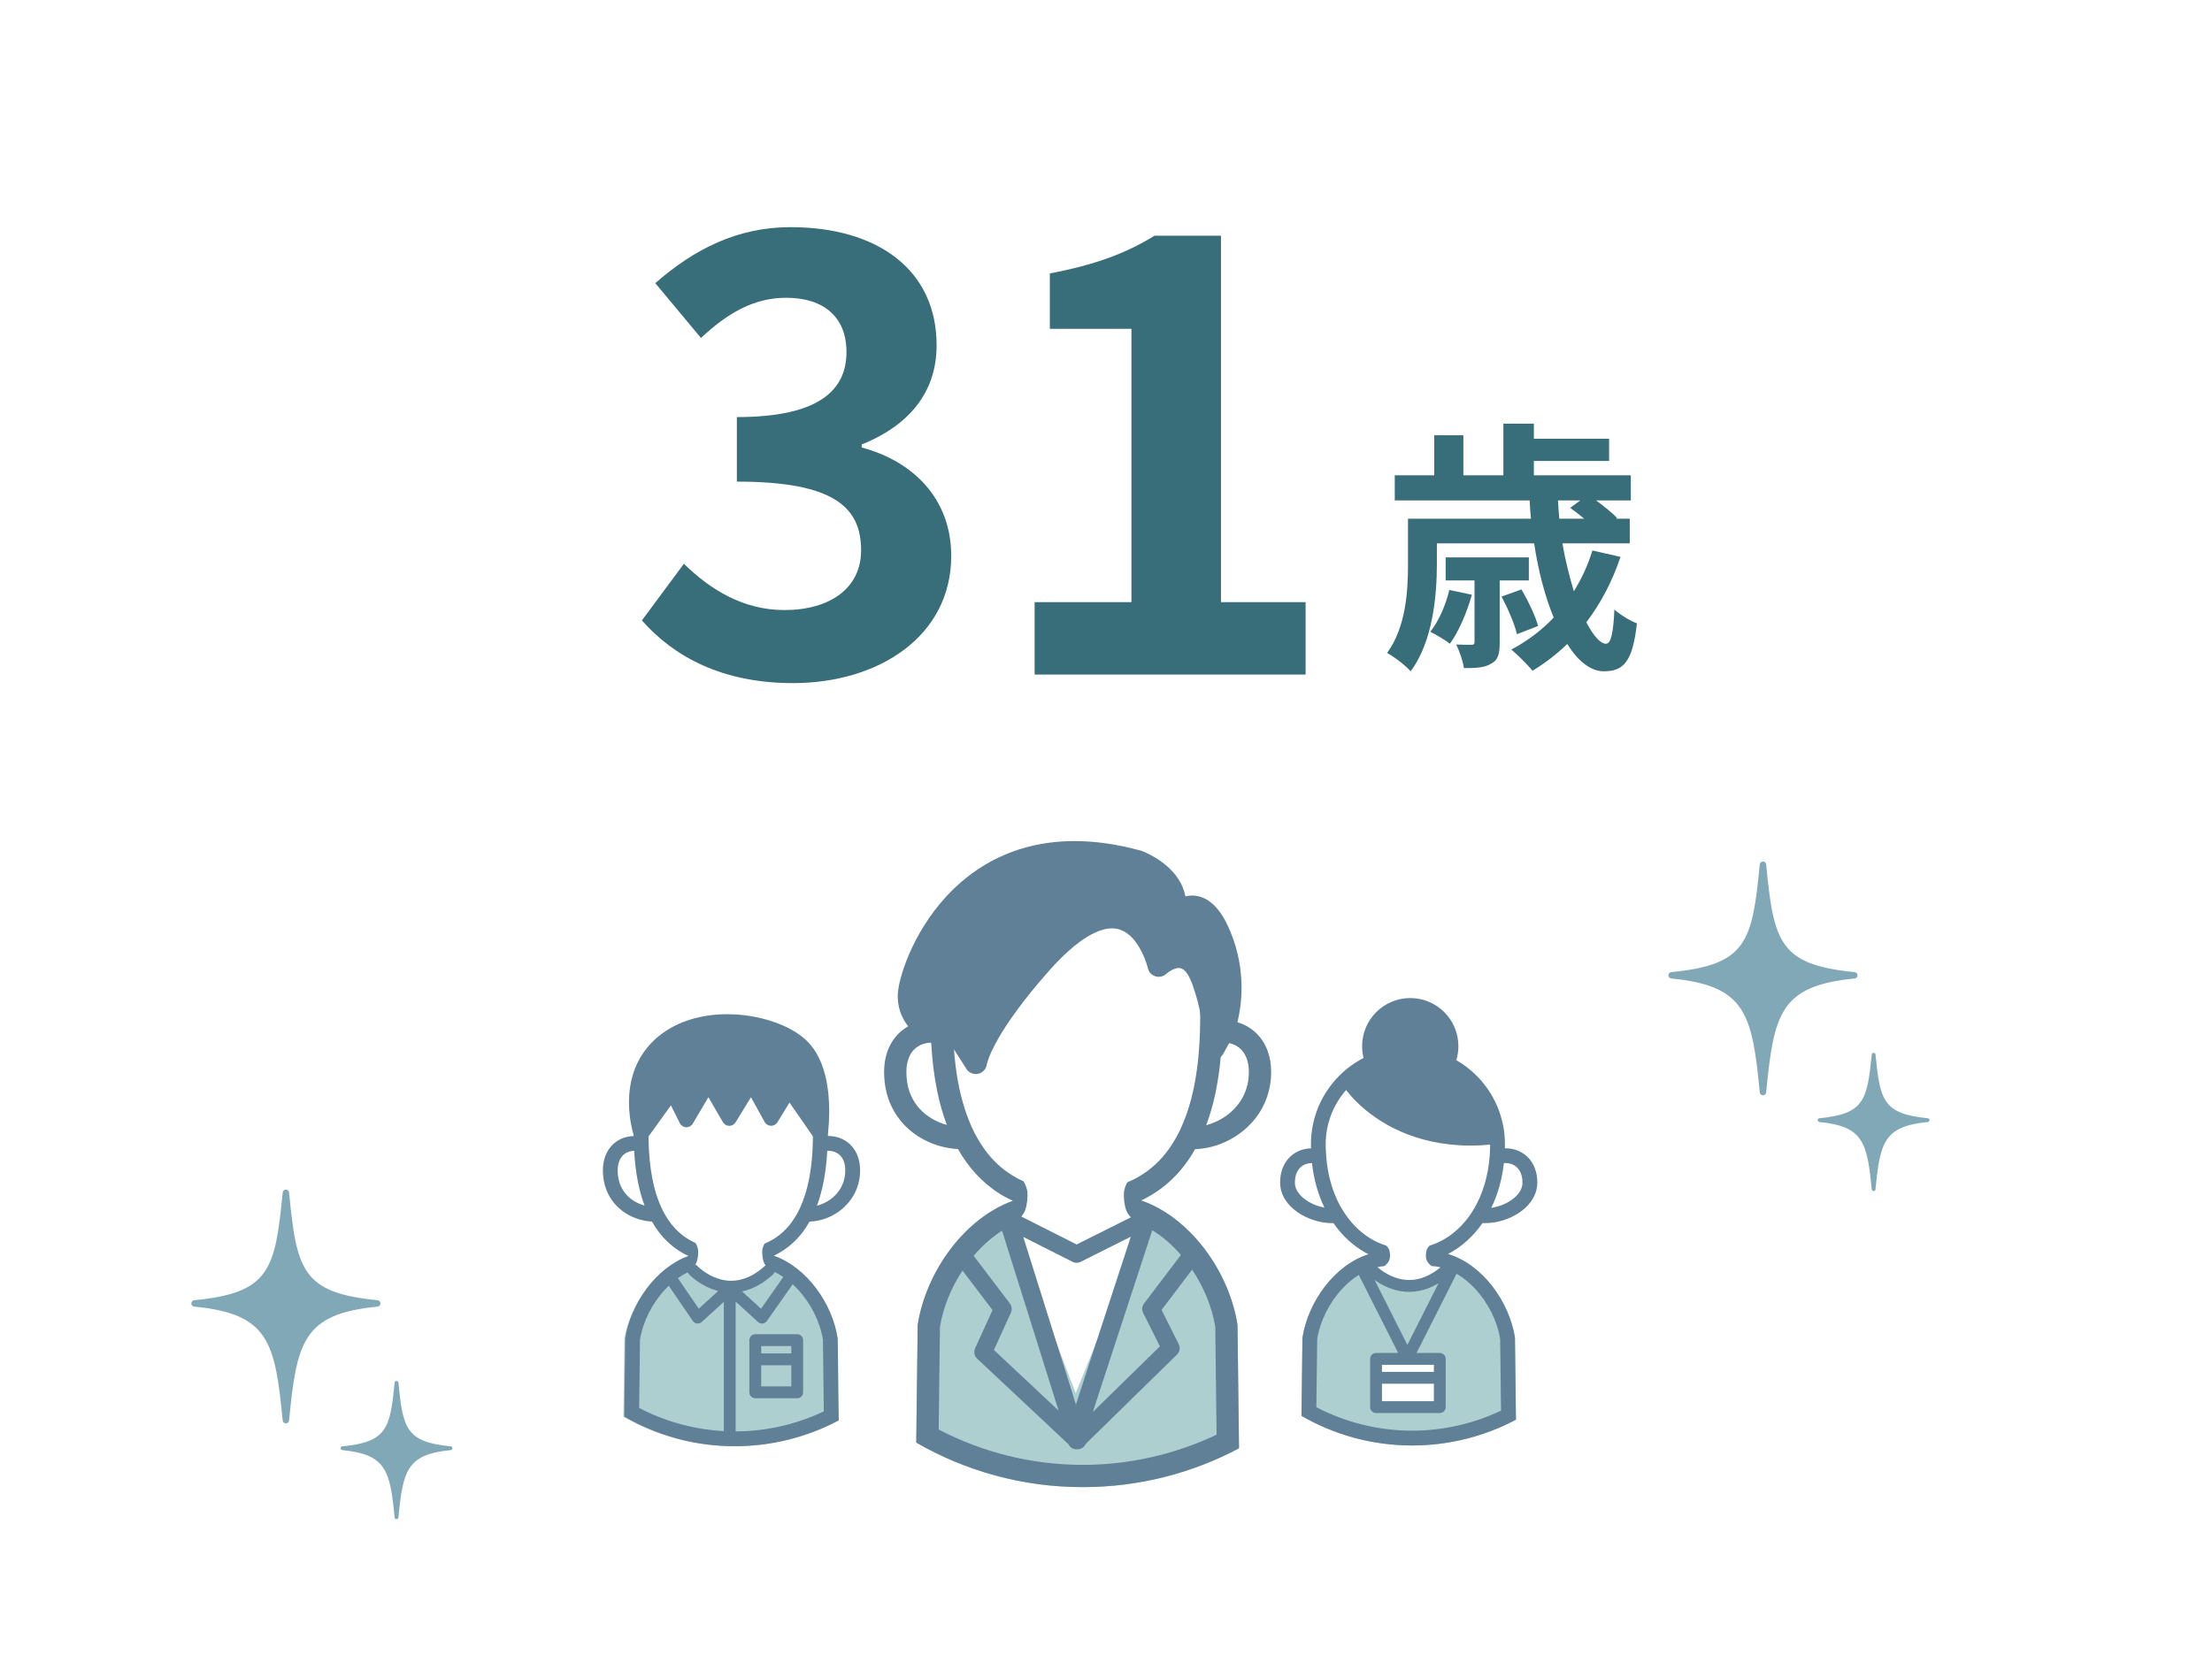 <?xml version="1.0" encoding="UTF-8"?>
<svg id="a" data-name="レイヤー 1" xmlns="http://www.w3.org/2000/svg" viewBox="0 0 2057.23 1539.57">
  <g>
    <path d="m1507.12,518.05c-7.64,22.91-18.48,43.37-31.79,60.86,6.65,12.57,13.06,19.96,18.23,19.96,4.68,0,6.9-9.86,7.88-31.79,5.67,4.93,14.29,10.35,20.94,12.81-3.94,35.97-12.57,44.6-30.8,44.6-12.32,0-24.15-9.61-34-25.38-9.86,9.61-20.94,17.99-32.28,24.89-4.19-5.18-14.04-15.03-19.71-19.71,14.78-7.88,28.09-17.74,39.42-29.81-8.13-19.46-14.29-43.37-18.23-68.99h-90.43v19.46c0,29.57-3.94,72.2-24.39,99.54-4.43-5.17-16.02-14.04-21.93-17,17.74-24.39,19.47-58.15,19.47-82.79v-42.13h114.33c-.49-5.67-.99-11.33-1.23-17h-125.42v-23.41h36.71v-37.21h27.1v37.21h37.21v-48.05h28.34v14.04h69.98v20.7h-69.98v13.3h90.18v23.41h-32.28c7.39,5.42,15.03,11.58,19.47,16.26l-.99.74h12.81v22.92h-62.59c2.71,16.26,6.65,31.29,10.6,44.6,7.15-11.58,13.06-24.15,17.25-37.95l26.12,5.91Zm-138.23,35.23c-4.68,16.75-12.32,34.5-20.45,45.58-3.94-3.2-13.06-8.62-18.23-11.09,8.13-10.35,14.29-24.89,17.74-38.93l20.94,4.44Zm25.87-13.31v57.66c0,10.35-1.23,16.26-7.88,19.71-6.16,3.94-14.54,4.19-25.38,4.19-.99-6.9-4.19-15.77-7.15-21.93,6.41.25,12.32.25,14.04.25,2.46,0,2.96-.74,2.96-2.96v-56.92h-26.86v-21.44h77.37v21.44h-27.1Zm16.02,50.02c-1.97-9.12-8.38-23.9-14.29-34.99l18.48-6.65c6.16,10.35,13.06,24.89,15.52,34l-19.71,7.64Zm38.19-124.43c.25,5.67.74,11.33,1.23,17h23.16c-4.44-3.7-9.12-7.39-13.06-10.1l9.36-6.9h-20.7Z" style="fill: #386d7a;"/>
    <g>
      <path d="m596.97,577.16l39.08-52.67c24.92,24.35,55.5,43.04,93.44,43.04,42.47,0,71.36-20.39,71.36-55.5,0-39.64-24.35-63.99-115.53-63.99v-60.03c77.02,0,101.94-25.48,101.94-60.6,0-31.71-20.39-50.4-56.07-50.4-30.01,0-54.37,14.16-79.28,37.38l-42.47-50.97c36.24-31.71,76.45-52.1,125.72-52.1,80.98,0,135.92,39.64,135.92,109.87,0,44.17-26.05,74.75-69.66,92.31v2.83c47,12.46,83.25,47,83.25,100.8,0,74.75-67.39,118.36-147.24,118.36-66.26,0-111-24.92-140.45-58.33Z" style="fill: #386d7a;"/>
      <path d="m962.24,560.17h90.04v-254.28h-75.89v-51.53c41.91-7.93,70.79-18.69,97.41-35.11h61.73v340.92h78.72v67.39h-252.01v-67.39Z" style="fill: #386d7a;"/>
    </g>
  </g>
  <g>
    <path d="m721.32,1175.2l-24.11,16.75c-9.28,6.45-21.5,6.78-31.12.84l-29.57-18.26c-27.38,12.96-51.34,40.56-55.84,70.66l-.9,72.7c30.3,17.47,65.42,27.52,102.91,27.52,34.9,0,67.75-8.7,96.57-23.99l-.93-76.23c-4.52-30.25-29.45-57.15-57.02-69.99Z" style="fill: #aecfd0;"/>
    <path d="m698.55,1242.82c-1.03,1.03-1.61,2.44-1.61,3.89v48.56c0,1.45.59,2.87,1.61,3.89,1.03,1.03,2.44,1.61,3.89,1.61h38.99c1.45,0,2.87-.59,3.89-1.61,1.03-1.03,1.61-2.44,1.61-3.89v-48.56c0-1.45-.59-2.87-1.61-3.89-1.03-1.03-2.44-1.61-3.89-1.61h-38.99c-1.45,0-2.87.59-3.89,1.61Zm9.4,27.27h27.98v19.68s-27.98,0-27.98,0v-19.68Zm0-17.87h27.98v6.86h-27.98v-6.86Z" style="fill: #5f8097;"/>
    <path d="m786.73,1061.57c-4.88-3.22-10.65-4.79-16.59-4.78h-.33c0-.59.02-1.17.02-1.76,0-12.09-1.52-23.74-4.89-34.5-2.53-8.07-6.1-15.64-10.85-22.45-7.11-10.22-16.91-18.67-29.35-24.42-12.44-5.76-27.45-8.86-45.14-8.86-16.06,0-29.83,2.44-41.48,7.03-8.73,3.44-16.26,8.11-22.55,13.77-9.45,8.49-16.06,19.17-20.22,31.01-4.18,11.85-5.98,24.87-5.98,38.42,0,.61.01,1.2.02,1.81-3.58.12-7.07.78-10.34,2.06-5.4,2.12-10.14,5.94-13.37,11.11-3.25,5.17-4.97,11.57-4.96,18.75h0c0,7.97,1.65,15.11,4.54,21.21,4.34,9.17,11.38,15.86,19.16,20.17,7.02,3.88,14.65,5.91,21.95,6.29,6.32,11.14,14.74,20.63,25.62,27.52,2.61,1.66,5.39,3.11,8.26,4.45-30.31,10.95-53.96,44.51-58.78,76.79l-.9,72.7c30.3,17.47,65.42,27.52,102.91,27.52,34.9,0,67.75-8.7,96.57-23.99l-.93-76.23c-4.86-32.53-28.83-66.35-59.47-77.04,1.13-.54,2.26-1.07,3.35-1.66,8.97-4.83,16.48-11.32,22.58-19.02,2.73-3.44,5.15-7.15,7.34-11.03,5.13-.14,10.38-1.17,15.47-3.1,8.16-3.1,15.95-8.41,21.83-15.94,5.87-7.5,9.71-17.32,9.69-28.65h0c0-4.79-.76-9.22-2.23-13.19-2.2-5.95-6.07-10.81-10.96-14.01Zm-17.36,56.09c-3.07,1.82-6.35,3.15-9.59,3.99,1.87-5,3.45-10.21,4.75-15.61,2.67-11.13,4.2-23.07,4.87-35.49h.73c2.36,0,4.51.41,6.38,1.15,2.82,1.13,5.06,2.93,6.77,5.63,1.69,2.7,2.85,6.4,2.86,11.44h0c0,5.53-1.2,10.28-3.19,14.43-2.99,6.21-7.9,11.11-13.58,14.48Zm-172.45,3.03c-6-2.07-11.62-5.72-15.68-10.89-4.05-5.19-6.73-11.89-6.76-21.05h0c0-3.35.53-6.12,1.37-8.39,1.28-3.4,3.2-5.69,5.63-7.31,2.27-1.49,5.08-2.35,8.32-2.47.58,10.47,1.77,20.58,3.74,30.17,1.49,7.24,3.47,14.14,5.92,20.7-.85-.23-1.71-.47-2.55-.77Zm42.68,62.9c.25.64.61,1.25,1.11,1.78.23.24,4.14,4.4,10.94,8.61,3.4,2.1,7.53,4.22,12.3,5.83,1.29.43,2.63.82,4.01,1.17l-18.08,16.47-19.42-28.41c2.99-2.13,6.05-3.94,9.15-5.44Zm-44.39,62.75c2.7-16.69,11.16-33.69,23.31-46.76,1.12-1.21,2.27-2.35,3.43-3.46l22.4,32.77c.9,1.32,2.32,2.18,3.91,2.36,1.58.18,3.17-.33,4.35-1.4l20.56-18.72v120.23c-27.47-1.48-54.37-8.83-78.73-21.55l.78-63.46Zm146.85-46.76c12.15,13.07,20.61,30.07,23.31,46.76l.81,66.66c-25.49,12.13-53.66,18.54-82.01,18.64v-120.78l20.85,18.99c1.16,1.06,2.75,1.57,4.31,1.4,1.56-.17,3-1.02,3.9-2.31l23.97-34.19c1.65,1.51,3.28,3.12,4.86,4.83Zm-34.25,17.92l-17.66-16.09c2.85-.61,5.75-1.48,8.7-2.68,6.56-2.67,13.31-6.9,20.06-13.05.73-.66,1.21-1.48,1.5-2.35,2.75,1.29,5.46,2.83,8.12,4.61l-20.72,29.56Zm1.88-45.43c.34,1.42.8,2.74,1.42,3.79.3.5.58.93.88,1.34-.16.12-.32.22-.47.35-.76.69-1.51,1.34-2.26,1.97-1,.84-1.98,1.6-2.96,2.33-4.03,3.02-7.91,5.19-11.59,6.69-5.25,2.13-10.13,2.96-14.68,2.96-4.54,0-8.76-.84-12.57-2.12-5.71-1.92-10.48-4.86-13.78-7.31-.08-.06-.15-.12-.24-.18-1.1-.83-2.03-1.59-2.76-2.23-.28-.25-.54-.48-.77-.68-.42-.39-.73-.69-.93-.88l-.21-.21-.04-.04h0c-.58-.62-1.28-1.05-2.02-1.34.13-.21.26-.41.4-.64.67-1.13,1.15-2.58,1.49-4.12.44-1.97.65-4.09.71-5.88.01-.4.02-.78.02-1.14,0-1.24-.09-2.24-.21-2.77-.61-2.54-1.45-4.34-2.32-5.63-1.35-.61-2.66-1.25-3.92-1.93-7.26-3.92-13.28-9.1-18.34-15.46-.62-.78-1.2-1.6-1.79-2.41-1.42-1.96-2.76-4.02-4.02-6.18-.13-.23-.26-.47-.39-.7-1.25-2.2-2.44-4.48-3.52-6.88-.49-1.08-.94-2.19-1.39-3.31-2.11-5.17-3.89-10.71-5.32-16.62-2.4-9.91-3.85-20.79-4.52-32.27-.13-2.27-.24-4.56-.31-6.88-.07-2.27-.11-4.57-.13-6.88,0-.59-.02-1.17-.02-1.76,0-10.96,1.31-21.27,4.09-30.45,2.08-6.89,4.98-13.15,8.76-18.68,5.68-8.28,13.31-14.97,23.64-19.75,10.33-4.77,23.47-7.59,39.98-7.59,14.3,0,26.14,2.22,35.82,6.06,7.27,2.89,13.34,6.68,18.44,11.22,7.64,6.82,13.14,15.38,16.8,25.4,3.65,10.01,5.41,21.48,5.41,33.78,0,.59-.01,1.17-.02,1.76-.01,2.31-.06,4.61-.13,6.88-.16,5.1-.45,10.1-.9,14.96-.63,6.73-1.54,13.22-2.8,19.37-.97,4.77-2.16,9.34-3.54,13.68-1.24,3.89-2.67,7.56-4.25,11.07-.29.63-.54,1.3-.84,1.92-.82,1.71-1.7,3.35-2.6,4.96-.09.16-.19.32-.28.48-.79,1.38-1.62,2.73-2.48,4.03-.53.8-1.06,1.61-1.62,2.38-4.59,6.36-10.06,11.66-16.61,15.81-2.77,1.75-5.77,3.29-8.98,4.63-.72,1.23-1.41,2.84-1.92,4.99-.14.58-.23,1.72-.21,3.14,0,.12,0,.24,0,.36.04,1.98.26,4.41.79,6.62Z" style="fill: #5f8097;"/>
    <path d="m761.47,983.8c-2.7-5.44-6.15-10.58-10.58-15.01-7.8-7.76-18.91-13.9-31.83-18.31-12.92-4.39-27.68-6.97-42.75-6.97-11.29,0-22.75,1.46-33.71,4.78-10.95,3.32-21.4,8.54-30.49,16.06-10.87,8.98-17.76,19.68-21.8,30.39-4.05,10.72-5.34,21.42-5.34,30.82.02,17.95,4.65,31.27,4.79,31.72.84,2.43,2.97,4.19,5.51,4.56,2.54.37,5.08-.71,6.58-2.79l22.11-30.74,8.3,16.55c1.13,2.26,3.4,3.71,5.92,3.79,2.52.08,4.88-1.21,6.16-3.38l14.48-24.58,13.5,23.25c1.21,2.09,3.46,3.4,5.87,3.43,2.41.03,4.69-1.23,5.95-3.29l14.28-23.33,12.71,23.02c1.19,2.15,3.41,3.5,5.87,3.55,2.46.06,4.74-1.19,6.02-3.28l11.24-18.32,23.04,33.24c1.61,2.32,4.46,3.42,7.21,2.78,2.75-.64,4.83-2.88,5.25-5.68.03-.23,1.42-9.47,1.43-22.33,0-9.66-.78-21.36-3.63-32.93-1.43-5.78-3.38-11.54-6.08-16.99Z" style="fill: #5f8097;"/>
  </g>
  <g>
    <path d="m1068.28,1128.33l-67.87,167.79-64.75-169.8c-41.2,19.5-75.4,61.03-82.17,106.33l-1.35,109.4c45.6,26.3,98.45,41.42,154.87,41.42,52.51,0,101.95-13.09,145.32-36.1l-1.4-114.71c-6.8-45.52-41.15-85-82.65-104.32Z" style="fill: #aecfd0;"/>
    <path d="m1162.36,956.33c-7.34-4.84-16.03-7.21-24.96-7.2h-.49c0-.89.03-1.76.03-2.65,0-18.19-2.29-35.72-7.36-51.92-3.8-12.14-9.18-23.54-16.33-33.79-10.7-15.38-25.45-28.1-44.17-36.75-18.73-8.67-41.31-13.33-67.92-13.33-24.16,0-44.89,3.67-62.42,10.58-13.14,5.18-24.47,12.2-33.93,20.72-14.22,12.78-24.16,28.85-30.43,46.66-6.28,17.83-8.99,37.42-9,57.82,0,.91.02,1.81.03,2.72-5.38.18-10.64,1.17-15.56,3.11-8.13,3.18-15.26,8.94-20.13,16.72-4.89,7.78-7.48,17.42-7.47,28.22h0c0,12,2.48,22.74,6.83,31.91,6.53,13.8,17.13,23.87,28.84,30.35,10.57,5.84,22.04,8.9,33.03,9.46,9.5,16.76,22.18,31.05,38.56,41.41,3.93,2.49,8.1,4.69,12.43,6.7-45.62,16.48-81.2,66.98-88.46,115.56l-1.35,109.4c45.6,26.3,98.45,41.42,154.87,41.42,52.51,0,101.95-13.09,145.32-36.1l-1.4-114.71c-7.31-48.95-43.38-99.84-89.5-115.93,1.7-.81,3.41-1.61,5.05-2.5,13.5-7.27,24.8-17.04,33.98-28.62,4.11-5.18,7.75-10.75,11.05-16.59,7.73-.2,15.62-1.77,23.28-4.67,12.27-4.66,24-12.66,32.85-23.98,8.84-11.29,14.61-26.06,14.58-43.11h0c0-7.21-1.14-13.88-3.36-19.84-3.3-8.95-9.14-16.26-16.49-21.08Zm-26.12,84.41c-4.62,2.74-9.56,4.73-14.43,6.01,2.81-7.53,5.2-15.36,7.15-23.5,4.02-16.76,6.31-34.71,7.33-53.41h1.1c3.55,0,6.78.62,9.61,1.73,4.24,1.7,7.62,4.41,10.18,8.47,2.54,4.06,4.29,9.64,4.3,17.21h0c0,8.32-1.8,15.46-4.8,21.71-4.5,9.34-11.88,16.72-20.44,21.79Zm-259.51,4.56c-9.02-3.12-17.49-8.6-23.6-16.38-6.1-7.81-10.13-17.9-10.17-31.67h0c0-5.04.79-9.21,2.06-12.62,1.93-5.11,4.82-8.57,8.47-11,3.41-2.25,7.64-3.54,12.53-3.71.87,15.75,2.66,30.98,5.64,45.4,2.25,10.89,5.22,21.28,8.91,31.15-1.28-.34-2.57-.71-3.84-1.15Zm123.91,261.31l-48.97-155.89,45.98,23.2c2.29,1.15,4.95,1.16,7.24.01l46.8-23.42-51.06,156.1Zm-91.4-142.61c7.15-7.69,14.79-14.09,22.72-19.07l52.56,167.32-60.14-56.38,15.81-34.78c1.26-2.77.89-6.02-.94-8.44l-33.74-44.43c1.22-1.43,2.47-2.84,3.75-4.22Zm222.21,170.68c-38.68,18.39-81.44,28.07-124.45,28.07-46.7,0-92.77-11.33-134-32.87l1.18-95.5c2.91-18.01,10.3-36.25,20.98-52.38l27.91,36.74-16.22,35.69c-1.47,3.23-.72,7.04,1.88,9.47l84.97,79.66c.39.82.88,1.61,1.55,2.29,1.74,1.78,4.09,2.57,6.4,2.44,2.35.12,4.74-.72,6.47-2.57.67-.71,1.15-1.52,1.52-2.36l85.01-83.24c2.57-2.52,3.23-6.4,1.61-9.62l-15.96-31.92,28.41-37.41c10.98,16.34,18.57,34.9,21.53,53.22l1.22,100.31Zm-36.29-170.68c1.06,1.14,2.09,2.3,3.12,3.48l-34.3,45.17c-1.9,2.5-2.22,5.9-.81,8.72l15.57,31.13-62.41,61.11,55.33-169.15c8.21,5.06,16.13,11.6,23.51,19.54Zm-48.72-41.4c.51,2.13,1.2,4.12,2.13,5.7,1,1.69,1.84,2.88,3.27,4.11l-3.77,1.89-5.97,2.99-40.78,20.41-40.33-20.35-5.54-2.8-5.67-2.86c.99-1,1.71-2.03,2.51-3.39,1-1.7,1.72-3.88,2.24-6.19.66-2.97.98-6.15,1.06-8.85.02-.6.03-1.17.02-1.72,0-1.87-.13-3.38-.32-4.17-.92-3.82-2.19-6.54-3.49-8.47-2.03-.91-4-1.87-5.9-2.9-10.92-5.9-19.98-13.7-27.59-23.27-.93-1.17-1.8-2.41-2.69-3.63-2.14-2.95-4.16-6.05-6.05-9.3-.2-.35-.39-.7-.59-1.05-1.88-3.32-3.67-6.75-5.3-10.36-.73-1.62-1.41-3.3-2.1-4.97-3.17-7.78-5.85-16.11-8.01-25.01-3.62-14.92-5.79-31.28-6.8-48.55-.2-3.42-.36-6.87-.46-10.36-.11-3.42-.17-6.87-.19-10.36,0-.89-.03-1.76-.03-2.65,0-16.5,1.97-32.01,6.15-45.83,3.13-10.37,7.49-19.79,13.18-28.11,8.55-12.46,20.02-22.52,35.58-29.72,15.55-7.17,35.31-11.42,60.16-11.42,21.53,0,39.33,3.34,53.9,9.13,10.93,4.34,20.08,10.05,27.75,16.89,11.49,10.26,19.77,23.14,25.28,38.23,5.5,15.07,8.15,32.33,8.14,50.83,0,.89-.02,1.76-.03,2.65-.02,3.48-.09,6.93-.19,10.36-.23,7.67-.68,15.19-1.36,22.51-.94,10.13-2.32,19.89-4.21,29.15-1.47,7.18-3.24,14.05-5.32,20.59-1.86,5.85-4.02,11.38-6.39,16.65-.43.95-.81,1.96-1.26,2.89-1.24,2.58-2.55,5.05-3.92,7.46-.14.24-.29.47-.42.72-1.19,2.08-2.44,4.1-3.73,6.06-.8,1.21-1.6,2.42-2.44,3.58-6.9,9.57-15.14,17.55-24.99,23.79-4.17,2.64-8.69,4.95-13.51,6.96-1.09,1.85-2.12,4.27-2.9,7.51-.21.87-.34,2.59-.32,4.73,0,.18,0,.36,0,.54.06,2.97.4,6.64,1.19,9.97Z" style="fill: #5f8097;"/>
    <path d="m1128.38,841.47c-2.97-2.76-6.17-4.89-9.54-6.3-3.35-1.41-6.84-2.06-10.1-2.06-2.22,0-4.3.29-6.25.77-1.13-5.88-3.39-11.17-6.25-15.64-6.21-9.71-14.77-16.09-21.67-20.31-6.93-4.2-12.37-6.18-12.81-6.35l-.8-.25c-22.34-6.13-42.84-8.89-61.58-8.88-30.87-.02-56.95,7.51-78.32,19.22-16.03,8.77-29.42,19.85-40.45,31.71-16.54,17.81-27.82,37.36-35.05,54.13-3.62,8.39-6.22,16.09-7.96,22.64-.87,3.28-1.52,6.27-1.97,8.96-.44,2.71-.7,5.08-.71,7.4-.01,7.59,1.75,14.31,4.43,19.83,4.03,8.31,9.89,13.87,14.65,17.39,4.78,3.53,8.57,5.1,9.14,5.34,4.17,1.7,9,.48,11.87-2.98l3.26-3.93,20.5,32.21c2.35,3.69,6.77,5.51,11.04,4.54,4.19-.96,7.34-4.41,7.94-8.65h.01s.05-.27.05-.27c.31-1.47,2.17-8.98,10.27-23.23,8.09-14.24,22.4-35.21,47.46-63.52,13.79-15.59,25.68-25.67,35.49-31.66,9.84-6.01,17.41-7.92,23.17-7.92,2.96,0,5.51.49,7.88,1.33,4.12,1.47,7.8,4.14,11.1,7.68,4.94,5.28,8.74,12.45,11.1,18.25,1.19,2.9,2.03,5.44,2.56,7.21.27.88.46,1.57.57,2.02l.12.48.02.09h0s0,0,0,0h0c.84,3.63,3.53,6.5,7.1,7.57,3.55,1.07,7.37.17,10.07-2.37h0c.1-.1,1.88-1.68,4.27-3.03,1.19-.68,2.51-1.31,3.79-1.72,1.28-.42,2.48-.63,3.51-.63.84,0,1.57.12,2.33.39,1.12.42,2.48,1.18,4.29,3.29,1.78,2.1,3.9,5.62,5.86,11.07,8.51,23.5,9.96,41.28,9.96,50.79,0,2.72-.12,4.75-.23,6.05-.05.65-.11,1.11-.14,1.38l-.03.26v.02s0,0,0,0c-.77,4.95,2.1,9.75,6.84,11.39,4.76,1.65,10.01-.36,12.45-4.76l8.84-15.93c.21-.38.32-.6.48-1,.34-.84,7.71-18.42,7.73-44.64,0-15.22-2.53-33.38-10.52-52.54-4.74-11.33-9.84-19.3-15.78-24.86Z" style="fill: #5f8097;"/>
  </g>
  <g>
    <path d="m1408.95,1244.5c-4.52-30.25-26.3-53.18-53.88-66.02l-36.61,14.34c-6.07,2.38-12.86,2.09-18.7-.8l-31.36-15.5c-27.38,12.96-52.6,37.88-57.1,67.99l-.9,72.7c30.3,17.47,65.42,27.52,102.91,27.52,34.9,0,67.75-8.7,96.57-23.99l-.93-76.23Zm-70.06,64.53h-59.11v-44.5h59.11v44.5Z" style="fill: #aecfd0;"/>
    <path d="m1416.55,1073.01c-4.88-3.22-10.65-4.79-16.59-4.78h-.36c.03-1.26.05-2.51.05-3.78,0-24.89-10.11-47.5-26.43-63.8-5.58-5.58-11.91-10.42-18.8-14.39,1.25-4.12,1.93-8.49,1.93-13.01,0-12.34-5.02-23.58-13.11-31.66-8.08-8.09-19.32-13.12-31.66-13.11-12.34,0-23.58,5.02-31.66,13.11-8.09,8.08-13.12,19.32-13.11,31.66,0,3.78.47,7.45,1.36,10.97-8.36,4.31-15.97,9.85-22.54,16.43-16.32,16.31-26.43,38.91-26.43,63.8,0,1.29.04,2.56.07,3.83-3.59.11-7.11.77-10.39,2.07-5.4,2.12-10.14,5.94-13.37,11.11-3.25,5.17-4.97,11.57-4.96,18.75,0,6.02,1.94,11.59,5,16.24,4.61,7.01,11.52,12.2,19.11,15.79,7.61,3.58,15.96,5.57,23.96,5.59h1.54c1.61,2.32,3.28,4.56,5.04,6.7,7.79,9.43,17.09,16.97,27.46,22.28-31.54,9.93-56.39,44.49-61.35,77.68l-.9,72.7c30.3,17.47,65.42,27.52,102.91,27.52,34.9,0,67.75-8.7,96.57-23.99l-.93-76.23c-5.01-33.5-30.27-68.37-62.23-77.93,12.5-6.52,23.42-16.32,32.01-28.73h2.94c5.34,0,10.82-.91,16.15-2.55,7.98-2.49,15.62-6.61,21.6-12.42,2.98-2.91,5.55-6.26,7.39-10.07,1.84-3.8,2.93-8.08,2.93-12.59,0-4.79-.76-9.22-2.23-13.19-2.2-5.95-6.08-10.81-10.96-14.01Zm-77.71,82.13c-2.99,1.46-6.07,2.67-9.23,3.67-1.34,1.25-2.52,2.8-2.93,4.6-.04.16-.08.37-.12.58-.15.74-.32,1.75-.41,2.92-.15,2.12.02,4.67,1.33,6.72,0,0,.01.01.02.02,1.04,1.63,2.3,2.98,3.81,4.15,2.79.11,5.59.49,8.39,1.13-.85.71-1.69,1.37-2.53,2-.11.08-.22.16-.33.24-4.01,2.99-7.86,5.15-11.53,6.64-5.25,2.13-10.13,2.96-14.68,2.96-4.54,0-8.76-.84-12.57-2.12-5.71-1.92-10.48-4.86-13.78-7.31-.05-.03-.09-.07-.13-.1-.39-.29-.75-.57-1.1-.84-.75-.59-1.39-1.14-1.92-1.6,2.12-.46,4.24-.78,6.36-.93,1.55-1.18,2.84-2.56,3.89-4.21,0-.01.01-.02.02-.03,1.3-2.05,1.48-4.6,1.33-6.72-.08-1.17-.25-2.19-.41-2.93-.04-.21-.09-.42-.12-.58-.4-1.79-1.57-3.33-2.91-4.58-3.18-1-6.29-2.22-9.3-3.69-8.28-4.06-15.85-9.89-22.42-17.31-1.9-2.15-3.7-4.46-5.42-6.87,0,0,0,0,0-.01-1.56-2.19-3.03-4.48-4.43-6.88-.46-.78-.94-1.53-1.38-2.33-2.61-4.79-4.89-9.97-6.8-15.51-2.56-7.45-4.44-15.55-5.52-24.24-.28-2.25-.51-4.55-.68-6.88-.17-2.26-.29-4.55-.35-6.88-.03-1.25-.05-2.51-.05-3.78,0-19.34,7.17-36.93,18.99-50.4,2.66,3.47,5.82,7.11,9.54,10.81,9.87,9.82,23.56,20.03,41.25,27.8,17.68,7.77,39.36,13.07,65,13.07,5.84,0,11.9-.28,18.15-.86,0,1.13-.03,2.25-.06,3.37-.06,2.33-.16,4.63-.32,6.88-1.41,19.11-6.58,35.63-14.34,48.96-.78,1.35-1.59,2.66-2.43,3.94-.22.34-.44.7-.67,1.04-1.58,2.35-3.25,4.59-5.01,6.71-.59.71-1.19,1.39-1.8,2.07-6.56,7.42-14.13,13.25-22.42,17.31Zm-5.28,121.14h-48.28v-6.62h48.28v6.62Zm-48.28,11.01h48.28v16.23h-48.28v-16.23Zm-3.03-94.01c3.4,2.1,7.53,4.22,12.3,5.83,4.77,1.6,10.18,2.69,16.08,2.69,5.9,0,12.27-1.1,18.83-3.77,2.78-1.13,5.59-2.56,8.42-4.27l-28.96,57.38-30.51-60.45c1.16.84,2.43,1.72,3.86,2.6Zm-55.73-71.15c-6.17-1.9-12.06-5.19-16.07-9.13-2.02-1.96-3.57-4.06-4.6-6.19-1.03-2.14-1.55-4.28-1.56-6.6,0-3.35.53-6.12,1.37-8.39,1.28-3.4,3.2-5.69,5.63-7.31,2.4-1.58,5.38-2.47,8.87-2.5,1.73,15.3,5.73,29.22,11.58,41.39-1.73-.32-3.49-.72-5.22-1.26Zm173.23-2.33c-4.07,1.93-8.54,3.24-12.8,3.86,5.93-12.24,9.98-26.25,11.72-41.67h1.28c2.36,0,4.51.41,6.38,1.15,2.82,1.13,5.06,2.93,6.77,5.63,1.69,2.7,2.85,6.4,2.86,11.44,0,3.08-.93,5.9-2.76,8.72-2.71,4.2-7.63,8.14-13.46,10.87Zm-27.87,79.08c12.15,13.07,20.61,30.07,23.31,46.76l.81,66.66c-25.7,12.22-54.12,18.65-82.7,18.65-31.03,0-61.65-7.53-89.05-21.84l.78-63.46c2.7-16.69,11.16-33.69,23.31-46.76,4.83-5.2,10.01-9.5,15.37-12.84l36.65,72.61h-20.6c-1.45,0-2.87.59-3.89,1.61-1.03,1.03-1.61,2.44-1.61,3.89v44.86c0,1.45.59,2.87,1.61,3.89,1.03,1.03,2.44,1.61,3.89,1.61h59.29c1.45,0,2.87-.59,3.89-1.61,1.03-1.03,1.61-2.44,1.61-3.89v-44.86c0-1.45-.59-2.87-1.61-3.89-1.03-1.03-2.44-1.61-3.89-1.61h-21.61l37.21-73.72c6.03,3.47,11.84,8.15,17.23,13.94Z" style="fill: #5f8097;"/>
  </g>
  <g>
    <path d="m1554.37,910.29c69.16,6.71,75.15,32.46,82.28,105.93.15,1.53,1.44,2.7,2.97,2.7s2.83-1.17,2.97-2.7c7.13-73.47,13.11-99.22,82.28-105.93,1.53-.15,2.7-1.44,2.7-2.98s-1.17-2.83-2.7-2.97c-70.13-6.8-75.27-27.94-82.28-100.21-.15-1.53-1.44-2.7-2.97-2.7s-2.83,1.17-2.97,2.7c-7.01,72.27-12.16,93.41-82.28,100.21-1.53.15-2.7,1.44-2.7,2.97s1.17,2.83,2.7,2.98h0Z" style="fill: #80a8b7;"/>
    <path d="m1744.28,981.02c-.09-.91-.85-1.6-1.76-1.6s-1.67.69-1.76,1.6c-4.15,42.74-7.19,55.24-48.65,59.26-.91.09-1.6.85-1.6,1.76s.69,1.67,1.6,1.76c40.9,3.97,44.44,19.19,48.65,62.64.09.91.85,1.6,1.76,1.6s1.67-.69,1.76-1.6c4.21-43.45,7.75-58.68,48.65-62.64.91-.09,1.6-.85,1.6-1.76s-.69-1.67-1.6-1.76c-41.47-4.02-44.51-16.52-48.65-59.26h0Z" style="fill: #80a8b7;"/>
  </g>
  <g>
    <path d="m180.63,1215.53c69.16,6.71,75.15,32.46,82.28,105.93.15,1.53,1.44,2.7,2.97,2.7s2.83-1.17,2.97-2.7c7.13-73.47,13.11-99.22,82.28-105.93,1.53-.15,2.7-1.44,2.7-2.98s-1.17-2.83-2.7-2.97c-70.13-6.8-75.27-27.94-82.28-100.21-.15-1.53-1.44-2.7-2.97-2.7s-2.83,1.17-2.97,2.7c-7.01,72.27-12.16,93.41-82.28,100.21-1.53.15-2.7,1.44-2.7,2.97s1.17,2.83,2.7,2.98h0Z" style="fill: #80a8b7;"/>
    <path d="m370.54,1286.25c-.09-.91-.85-1.6-1.76-1.6s-1.67.69-1.76,1.6c-4.15,42.74-7.19,55.24-48.65,59.26-.91.09-1.6.85-1.6,1.76s.69,1.67,1.6,1.76c40.9,3.97,44.44,19.19,48.65,62.64.09.91.85,1.6,1.76,1.6s1.67-.69,1.76-1.6c4.21-43.45,7.75-58.68,48.65-62.64.91-.09,1.6-.85,1.6-1.76s-.69-1.67-1.6-1.76c-41.47-4.02-44.51-16.52-48.65-59.26h0Z" style="fill: #80a8b7;"/>
  </g>
</svg>